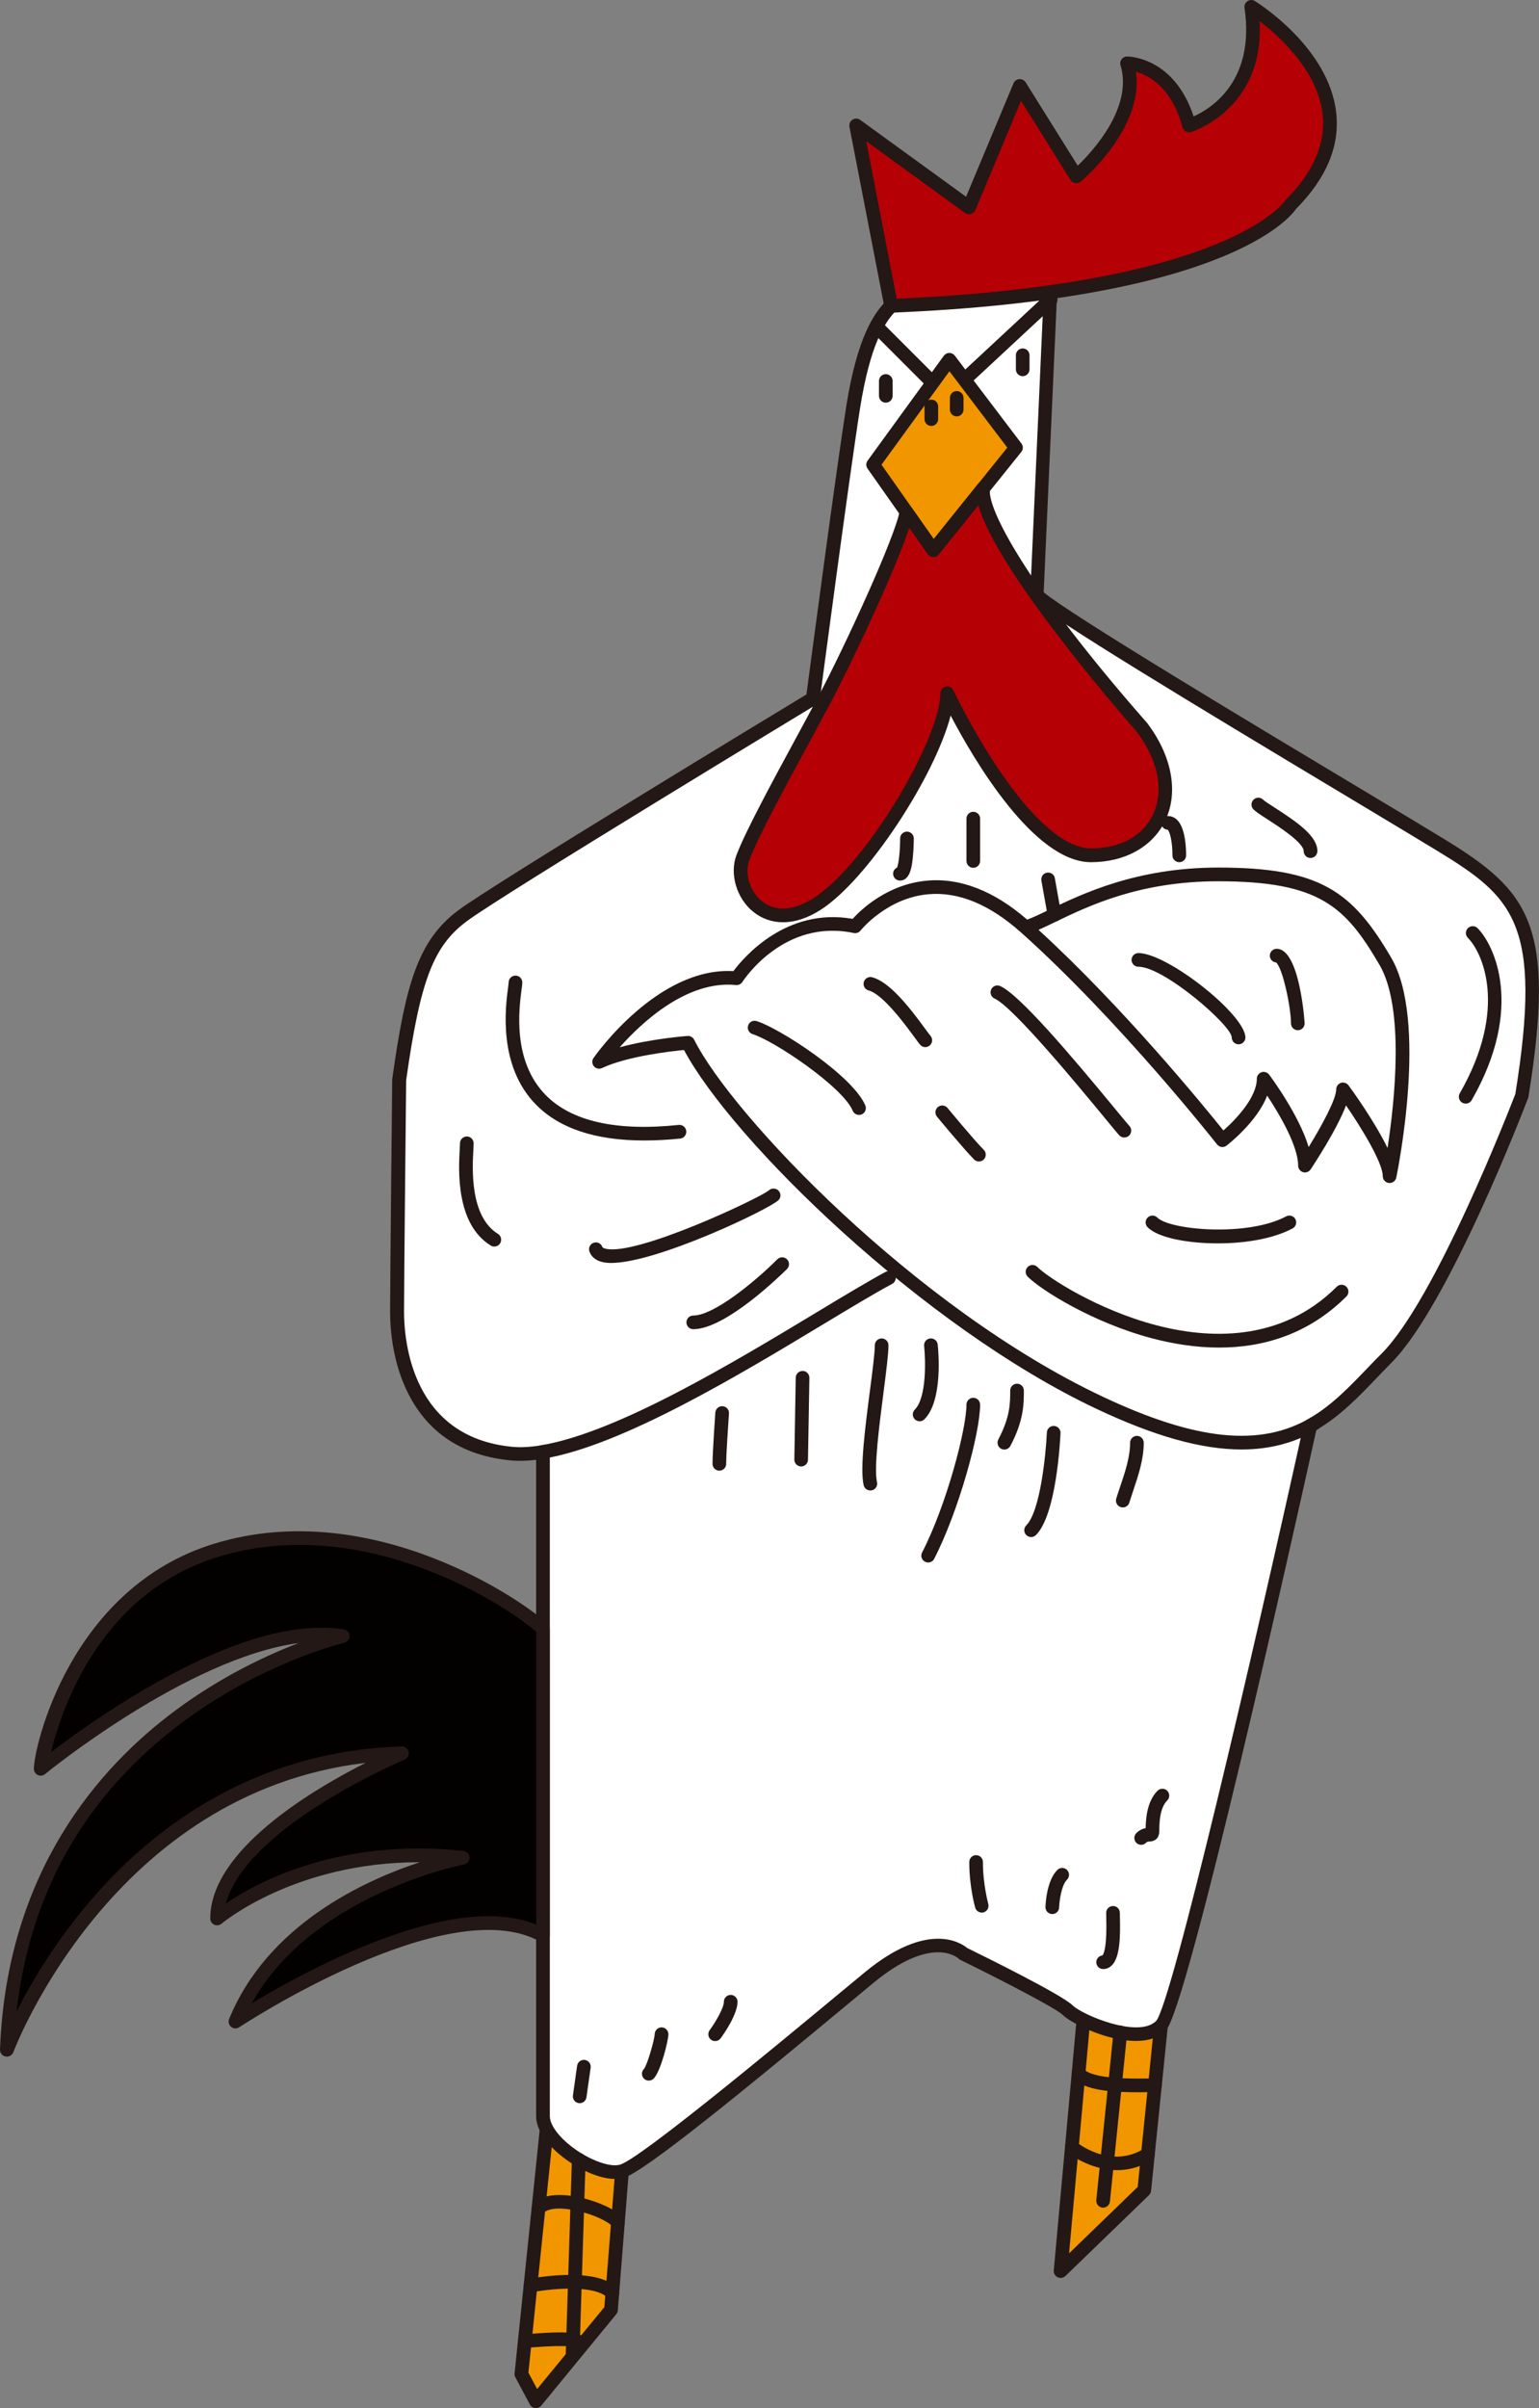 <?xml version="1.0" encoding="utf-8"?>
<!-- Generator: Adobe Illustrator 27.9.0, SVG Export Plug-In . SVG Version: 6.00 Build 0)  -->
<svg version="1.1" id="レイヤー_1" xmlns="http://www.w3.org/2000/svg" xmlns:xlink="http://www.w3.org/1999/xlink" x="0px"
	 y="0px" viewBox="0 0 241.33 377.37" style="enable-background:new 0 0 241.33 377.37;" xml:space="preserve">
<rect x="0" y="0" width="241.33" height="377.37" fill="#808080" stroke="none"/>
<style type="text/css">
	.st0{fill:#F29600;}
	.st1{fill:#231815;}
	.st2{fill:#FFFFFF;}
	.st3{fill:#030000;}
	.st4{fill:#B50005;}
</style>
<g>
	<g>
		<polygon class="st0" points="166.31,355.89 169.89,316.55 182.05,317.45 179.43,343.2 		"/>
		<path class="st1" d="M166.31,356.96c-0.16,0-0.32-0.03-0.46-0.11c-0.4-0.19-0.65-0.62-0.61-1.06l3.58-39.34
			c0.05-0.58,0.59-1.02,1.15-0.97l12.16,0.9c0.29,0.02,0.56,0.16,0.74,0.38c0.19,0.22,0.27,0.51,0.25,0.8l-2.62,25.76
			c-0.03,0.25-0.14,0.49-0.32,0.66l-13.12,12.69C166.85,356.86,166.58,356.96,166.31,356.96z M170.86,317.69l-3.22,35.42
			l10.76-10.41l2.47-24.27L170.86,317.69z"/>
	</g>
	<g>
		<path class="st0" d="M81.76,372.02l3.96-38.38c0,0,5.24,6.59,11.81,6.59l-1.72,21.72L84.04,376.3L81.76,372.02z"/>
		<path class="st1" d="M84.04,377.37c-0.03,0-0.07,0-0.11-0.01c-0.36-0.03-0.67-0.25-0.84-0.56l-2.28-4.27
			c-0.1-0.19-0.14-0.4-0.12-0.61l3.96-38.38c0.04-0.43,0.35-0.8,0.77-0.92c0.42-0.12,0.87,0.02,1.14,0.36
			c0.05,0.06,5.01,6.19,10.97,6.19c0.3,0,0.58,0.12,0.79,0.34c0.2,0.22,0.31,0.51,0.28,0.81l-1.72,21.72
			c-0.02,0.22-0.1,0.43-0.24,0.6l-11.78,14.35C84.66,377.23,84.36,377.37,84.04,377.37z M82.86,371.81l1.37,2.56l10.54-12.84
			l1.61-20.28c-4.28-0.44-7.85-3.24-9.83-5.15L82.86,371.81z"/>
	</g>
	<g>
		<path class="st2" d="M205.48,223.39c0,0-20.01,90.63-23.44,94.06c-3.43,3.43-12.94-0.78-14.6-2.43
			c-1.66-1.66-16.37-8.85-16.37-8.85s-4.65-4.65-14.82,3.76s-34.96,29.2-38.72,30.31c-3.76,1.11-12.39-4.43-12.39-8.63
			s0-104.09,0-104.09v0.01c-1.81,0.31-3.49,0.41-4.98,0.27c-16.65-1.6-17.92-17.42-17.92-22.23c0-4.81,0.33-36.34,0.33-36.34
			c2.16-15.27,4.15-21.41,9.96-25.72s54.92-34.02,54.92-34.02s4.65-35.18,6.31-45.63c1.66-10.45,4.15-14.1,5.97-15.93l25.02-3.27
			l-2.18,48.63c3.73,3.73,50.5,31.3,63.28,39.1s17.09,12.61,12.78,39.33c0,0-12.28,32.19-21.24,41.15
			c-3.58,3.58-6.87,7.58-11.37,10.23"/>
		<path class="st1" d="M96.44,341.45c-2.48,0-5.6-1.49-7.89-3.2c-2.85-2.13-4.48-4.55-4.48-6.64V228.76
			c-1.47,0.18-2.81,0.21-4.01,0.09c-7.51-0.72-12.91-4.25-16.06-10.5c-2.46-4.88-2.83-10.12-2.83-12.8c0-4.76,0.33-36.03,0.33-36.35
			c0-0.05,0-0.09,0.01-0.14c2.08-14.75,3.99-21.68,10.38-26.43c5.55-4.13,49.35-30.65,54.57-33.81c0.58-4.38,4.71-35.49,6.24-45.15
			c1.73-10.92,4.41-14.66,6.27-16.52c0.17-0.17,0.38-0.27,0.62-0.31l25.02-3.27c0.31-0.04,0.63,0.06,0.86,0.27
			c0.23,0.21,0.36,0.52,0.35,0.84l-2.16,48.13c4.24,3.54,32.16,20.28,49.05,30.4c5.73,3.43,10.68,6.4,13.69,8.24
			c13.35,8.15,17.64,13.41,13.28,40.41c-0.01,0.07-0.03,0.14-0.06,0.21c-0.5,1.32-12.46,32.51-21.48,41.53
			c-0.77,0.77-1.53,1.57-2.29,2.36c-2.77,2.89-5.64,5.89-9.29,8.04c-0.05,0.03-0.09,0.05-0.14,0.07
			c-3.58,16.2-20.18,90.69-23.62,94.13c-4.11,4.11-14.32-0.64-16.12-2.43c-1.12-1.12-10.46-5.89-16.08-8.64
			c-0.11-0.05-0.2-0.12-0.29-0.21c-0.16-0.15-4.2-3.76-13.38,3.83c-1.13,0.93-2.44,2.02-3.87,3.21
			c-16.02,13.29-31.94,26.34-35.22,27.3C97.41,341.39,96.94,341.45,96.44,341.45z M86.22,227.52v104.09c0,1.37,1.39,3.26,3.62,4.93
			c2.65,1.98,5.83,3.13,7.39,2.67c3.13-0.92,24.29-18.47,34.46-26.9c1.44-1.19,2.75-2.28,3.88-3.21c9.91-8.19,15.14-4.64,16.11-3.83
			c2.76,1.35,14.86,7.32,16.53,8.99c1.43,1.43,10.28,5.24,13.09,2.43c2.48-2.94,15.2-57.55,23.15-93.53
			c0.09-0.42,0.42-0.73,0.82-0.82c0.07-0.07,0.14-0.13,0.23-0.18c3.39-2,6.15-4.88,8.83-7.67c0.77-0.81,1.54-1.61,2.33-2.39
			c8.45-8.45,20.19-38.67,20.96-40.67c4.32-26.82-0.36-30.85-12.29-38.13c-3.01-1.83-7.95-4.8-13.67-8.23
			c-24.69-14.8-47.08-28.31-49.8-31.03c-0.21-0.21-0.33-0.51-0.31-0.81l2.12-47.36l-23.39,3.06c-1.64,1.74-3.87,5.29-5.42,15.08
			c-1.64,10.32-6.26,45.25-6.3,45.6c-0.04,0.32-0.23,0.61-0.51,0.78c-0.49,0.3-49.14,29.72-54.84,33.96
			c-5.25,3.9-7.31,9.27-9.52,24.94c-0.02,1.66-0.33,31.62-0.33,36.26c0,4.58,1.22,19.66,16.95,21.17c1.32,0.13,2.86,0.05,4.58-0.24
			c0.09-0.03,0.19-0.04,0.29-0.04C85.74,226.44,86.22,226.92,86.22,227.52z"/>
	</g>
	<g>
		<path class="st3" d="M85.14,303.29c-15.27-8.41-48.23,13.5-48.23,13.5c8.41-20.58,35.62-25.66,35.62-25.66
			c-24.34-2.65-38.5,9.51-38.5,9.51c0-13.72,28.98-25.89,28.98-25.89c-45.35,1.33-61.95,46.46-61.95,46.46
			c1.99-53.1,52.66-64.82,52.66-64.82c-18.58-2.88-47.35,20.8-47.35,20.8c0-1.11,4.2-27.21,27.65-34.29s46.9,8.19,51.11,12.39
			V303.29z"/>
		<path class="st1" d="M1.07,322.28c-0.07,0-0.14-0.01-0.21-0.02c-0.52-0.1-0.88-0.57-0.86-1.09c1.04-27.85,15.54-44.27,27.51-53.14
			c7.26-5.38,14.38-8.68,19.33-10.56c-17.48,2.35-39.53,20.34-39.78,20.54c-0.32,0.26-0.76,0.32-1.14,0.14
			c-0.37-0.18-0.61-0.56-0.61-0.97c0-3.33,5.64-28.44,28.42-35.32c24.76-7.48,48.78,9.27,52.18,12.66c0.2,0.2,0.31,0.47,0.31,0.76
			v48.01c0,0.38-0.2,0.73-0.53,0.92c-0.33,0.19-0.73,0.2-1.06,0.02c-14.53-8-46.8,13.24-47.12,13.45c-0.39,0.26-0.91,0.24-1.27-0.06
			c-0.36-0.3-0.49-0.8-0.31-1.24c6.03-14.75,21.14-21.68,29.9-24.56c-0.03,0-0.07,0-0.1,0c-19.48,0-30.86,9.52-30.99,9.63
			c-0.32,0.27-0.77,0.33-1.15,0.16c-0.38-0.18-0.62-0.56-0.62-0.97c0-10.64,15.81-20.07,24.36-24.39
			c-39.84,4.71-55.08,44.91-55.24,45.34C1.92,322.01,1.52,322.28,1.07,322.28z M50.41,255.07c1.21,0,2.37,0.09,3.49,0.26
			c0.51,0.08,0.89,0.51,0.91,1.02c0.02,0.51-0.33,0.97-0.83,1.08c-0.12,0.03-12.66,3.02-25.25,12.37
			c-15.23,11.31-24,26.57-26.13,45.42c2.22-4.41,6-10.87,11.63-17.44c9.1-10.61,24.94-23.4,48.76-24.1
			c0.51-0.04,0.97,0.34,1.08,0.84c0.11,0.5-0.16,1.02-0.63,1.22c-0.07,0.03-7.26,3.07-14.34,7.72c-5.61,3.69-12.17,9.07-13.67,14.81
			c4.82-3.27,17.78-10.33,37.23-8.22c0.53,0.06,0.93,0.49,0.96,1.02c0.02,0.53-0.35,1-0.87,1.1c-0.25,0.05-23.78,4.65-33.26,21.75
			c3.35-2.02,9.02-5.24,15.4-8.02c12.74-5.55,22.54-7,29.2-4.31v-45.85c-4.21-3.82-26.62-18.79-49.72-11.82
			c-18.62,5.62-24.71,23.8-26.36,30.65c2.88-2.2,8.23-6.09,14.56-9.78C33.59,258.32,42.94,255.07,50.41,255.07z"/>
	</g>
	<path class="st1" d="M172.98,345.95c-0.04,0-0.07,0-0.11-0.01c-0.59-0.06-1.02-0.59-0.96-1.18l2.7-26.38
		c0.06-0.59,0.58-1.01,1.18-0.96c0.59,0.06,1.02,0.59,0.96,1.18l-2.7,26.38C173.99,345.54,173.52,345.95,172.98,345.95z"/>
	<path class="st1" d="M178.55,327.87c-4.26,0-8.34-0.28-10.18-2.13c-0.42-0.42-0.42-1.1,0-1.52c0.42-0.42,1.1-0.42,1.52,0
		c1.59,1.59,7.34,1.52,10.11,1.49c0.41,0,0.79-0.01,1.12-0.01c0.59,0,1.07,0.48,1.07,1.07c0,0.59-0.48,1.07-1.07,1.07
		c-0.32,0-0.69,0-1.09,0.01C179.52,327.86,179.03,327.87,178.55,327.87z"/>
	<path class="st1" d="M175.18,340.07c-4.34,0-7.74-2.73-7.79-2.76c-0.46-0.37-0.53-1.05-0.15-1.51c0.37-0.46,1.05-0.53,1.51-0.15
		l0,0c0.22,0.18,5.44,4.33,10.68,1.03c0.5-0.31,1.16-0.17,1.48,0.34c0.32,0.5,0.16,1.16-0.34,1.48
		C178.73,339.65,176.88,340.07,175.18,340.07z"/>
	<path class="st1" d="M96.9,349.26c-0.27,0-0.55-0.1-0.76-0.31C94.2,346.99,87,345,85.2,346.79c-0.42,0.42-1.1,0.42-1.52,0
		c-0.42-0.42-0.42-1.1,0-1.52c1.8-1.8,5.33-1.35,7.28-0.92c2.77,0.61,5.47,1.85,6.7,3.08c0.42,0.42,0.42,1.1,0,1.52
		C97.45,349.15,97.18,349.26,96.9,349.26z"/>
	<path class="st1" d="M96.02,360.37c-0.28,0-0.55-0.11-0.76-0.32c-0.14-0.14-0.31-0.27-0.5-0.39c-2.67-1.67-9.11-0.89-11.36-0.45
		c-0.58,0.12-1.14-0.27-1.26-0.85c-0.11-0.58,0.26-1.14,0.85-1.26c0.36-0.07,8.98-1.73,12.91,0.74c0.33,0.21,0.63,0.44,0.88,0.7
		c0.42,0.42,0.42,1.1,0,1.52C96.57,360.27,96.3,360.37,96.02,360.37z"/>
	<path class="st1" d="M91.14,368.28c-0.27,0-0.55-0.1-0.76-0.31c-0.49-0.39-2.7-0.44-6.56-0.15c-0.7,0.05-1.2,0.09-1.52,0.09
		c-0.59,0-1.07-0.48-1.07-1.07s0.48-1.07,1.07-1.07c0.24,0,0.76-0.04,1.36-0.08c4.5-0.34,7.15-0.32,8.24,0.77
		c0.42,0.42,0.42,1.1,0,1.52C91.69,368.18,91.41,368.28,91.14,368.28z"/>
	<path class="st1" d="M89.79,369.91c-0.01,0-0.02,0-0.03,0c-0.59-0.02-1.06-0.51-1.04-1.11l0.96-30.41
		c0.02-0.59,0.51-1.09,1.11-1.04c0.59,0.02,1.06,0.51,1.04,1.11l-0.96,30.41C90.84,369.45,90.37,369.91,89.79,369.91z"/>
	<path class="st1" d="M151.23,60.57c-0.29,0-0.57-0.11-0.79-0.34c-0.4-0.43-0.38-1.11,0.06-1.52l13.53-12.58
		c0.43-0.4,1.11-0.38,1.52,0.06c0.4,0.43,0.38,1.11-0.06,1.52l-13.53,12.58C151.75,60.48,151.49,60.57,151.23,60.57z"/>
	<path class="st1" d="M145.76,60.55c-0.27,0-0.55-0.1-0.76-0.31l-7.96-7.96c-0.42-0.42-0.42-1.1,0-1.52c0.42-0.42,1.1-0.42,1.52,0
		l7.96,7.96c0.42,0.42,0.42,1.1,0,1.52C146.31,60.45,146.04,60.55,145.76,60.55z"/>
	<path class="st1" d="M160.37,58.95c-0.59,0-1.07-0.48-1.07-1.07v-2.21c0-0.59,0.48-1.07,1.07-1.07s1.07,0.48,1.07,1.07v2.21
		C161.44,58.47,160.96,58.95,160.37,58.95z"/>
	<path class="st1" d="M138.9,63.1c-0.59,0-1.07-0.48-1.07-1.07V59.7c0-0.59,0.48-1.07,1.07-1.07s1.07,0.48,1.07,1.07v2.32
		C139.98,62.62,139.5,63.1,138.9,63.1z"/>
	<path class="st1" d="M77.51,195.34c-0.19,0-0.39-0.05-0.56-0.16c-5.52-3.41-5.04-11.92-4.86-15.13c0.02-0.38,0.04-0.69,0.04-0.89
		c0-0.59,0.48-1.07,1.07-1.07s1.07,0.48,1.07,1.07c0,0.23-0.02,0.57-0.04,1.01c-0.16,2.85-0.59,10.44,3.85,13.18
		c0.5,0.31,0.66,0.97,0.35,1.48C78.22,195.16,77.87,195.34,77.51,195.34z"/>
	<path class="st1" d="M95.85,197.91c-0.5,0-0.95-0.04-1.33-0.13c-1.35-0.3-1.88-1.07-2.09-1.66c-0.2-0.56,0.09-1.17,0.65-1.37
		c0.56-0.2,1.17,0.09,1.37,0.65c0.05,0.14,0.32,0.23,0.48,0.27c4.85,1.24,24.38-8.02,25.64-9.14c0.43-0.39,1.11-0.37,1.51,0.05
		c0.4,0.42,0.41,1.07,0,1.48C120.67,189.47,103.01,197.91,95.85,197.91z"/>
	<path class="st1" d="M108.71,208.29c-0.59,0-1.07-0.48-1.07-1.07c0-0.59,0.48-1.07,1.07-1.07c3.2,0,9.64-5.27,13.18-8.81
		c0.42-0.42,1.1-0.42,1.52,0s0.42,1.1,0,1.52C122.44,199.81,113.81,208.29,108.71,208.29z"/>
	<path class="st1" d="M101.01,178.72c-7.64,0-13.35-1.9-17.02-5.68c-5.93-6.1-4.72-15.27-4.32-18.28c0.04-0.33,0.09-0.71,0.09-0.81
		c0-0.59,0.48-1.07,1.07-1.07c0,0,0,0,0,0c0.59,0,1.07,0.48,1.07,1.07c0,0.24-0.04,0.56-0.11,1.09c-0.4,3.05-1.47,11.15,3.73,16.51
		c4.05,4.16,11.09,5.76,20.91,4.73c0.59-0.06,1.12,0.37,1.18,0.96c0.06,0.59-0.37,1.12-0.96,1.18
		C104.67,178.62,102.79,178.72,101.01,178.72z"/>
	<g>
		<polygon class="st0" points="148.86,56.38 136.91,72.81 146.37,86.25 159.31,70.15 		"/>
		<path class="st1" d="M146.37,87.32c-0.01,0-0.02,0-0.03,0c-0.34-0.01-0.65-0.18-0.84-0.45l-9.46-13.44
			c-0.26-0.38-0.26-0.88,0.01-1.25l11.95-16.43c0.2-0.27,0.52-0.44,0.86-0.44c0,0,0.01,0,0.01,0c0.34,0,0.65,0.16,0.85,0.42
			l10.45,13.77c0.3,0.39,0.29,0.94-0.02,1.32l-12.94,16.1C147,87.18,146.7,87.32,146.37,87.32z M138.23,72.82l8.2,11.65l11.52-14.33
			l-9.07-11.96L138.23,72.82z"/>
	</g>
	<path class="st1" d="M146.04,66.75c-0.59,0-1.07-0.48-1.07-1.07v-1.99c0-0.59,0.48-1.07,1.07-1.07s1.07,0.48,1.07,1.07v1.99
		C147.11,66.27,146.63,66.75,146.04,66.75z"/>
	<path class="st1" d="M150.02,65.25c-0.59,0-1.07-0.48-1.07-1.07v-1.83c0-0.59,0.48-1.07,1.07-1.07s1.07,0.48,1.07,1.07v1.83
		C151.1,64.77,150.61,65.25,150.02,65.25z"/>
	<g>
		<path class="st4" d="M154.2,76.52c-1.3,7.69,24.86,37.44,24.86,37.44c7.63,10.12,2.65,20.08-7.96,20.08
			c-10.62,0-22.57-25.39-22.57-25.39c0,7.63-12.11,27.71-20.41,33.02s-13.44-2.49-11.62-7.3c1.83-4.81,8.46-16.59,12.61-24.39
			c4.15-7.8,12.28-25.39,13.04-29.72l4.22,5.99L154.2,76.52z"/>
		<path class="st1" d="M122.77,144.52c-1.72,0-3.32-0.55-4.68-1.66c-2.6-2.11-3.72-5.93-2.6-8.88c1.41-3.71,5.61-11.47,9.32-18.31
			c1.19-2.2,2.34-4.32,3.34-6.2c4.37-8.21,12.22-25.35,12.93-29.4c0.08-0.43,0.4-0.77,0.82-0.86c0.43-0.1,0.86,0.08,1.11,0.43
			l3.4,4.83l6.93-8.62c0.31-0.38,0.83-0.51,1.28-0.31c0.44,0.2,0.7,0.68,0.62,1.16c-0.49,2.89,5.66,15.01,24.61,36.56
			c0.02,0.02,0.03,0.04,0.05,0.06c3.94,5.22,4.96,10.99,2.74,15.44c-1.98,3.98-6.3,6.35-11.56,6.35c-8.97,0-18.4-16.1-22.01-22.98
			c-2.45,9.47-13,25.72-20.38,30.44C126.67,143.87,124.65,144.52,122.77,144.52z M142.58,82.73c-2.18,6.59-9,21.13-12.52,27.75
			c-1.01,1.89-2.16,4.02-3.35,6.22c-3.68,6.78-7.85,14.47-9.2,18.05c-0.79,2.09,0.06,4.93,1.94,6.45c2.11,1.71,4.98,1.55,8.09-0.44
			c8.4-5.38,19.92-25.1,19.92-32.12c0-0.5,0.35-0.94,0.84-1.05c0.49-0.11,0.99,0.14,1.2,0.59c0.03,0.06,3.01,6.36,7.23,12.57
			c5.43,7.98,10.4,12.2,14.36,12.2c4.49,0,8.01-1.88,9.64-5.17c1.87-3.75,0.96-8.55-2.51-13.16c-2.56-2.91-21.99-25.27-24.8-35.45
			l-6.22,7.73c-0.21,0.26-0.53,0.42-0.87,0.4c-0.34-0.01-0.65-0.18-0.84-0.45L142.58,82.73z"/>
	</g>
	<path class="st1" d="M85.14,228.59c-0.51,0-0.97-0.37-1.06-0.89c-0.1-0.58,0.29-1.14,0.88-1.24c11.92-2.02,30.03-12.94,43.26-20.91
		c4.27-2.58,7.97-4.8,10.67-6.25c0.52-0.28,1.17-0.08,1.45,0.44c0.28,0.52,0.08,1.17-0.44,1.45c-2.66,1.42-6.33,3.63-10.58,6.19
		c-13.37,8.06-31.69,19.11-44.01,21.19C85.26,228.58,85.2,228.59,85.14,228.59z"/>
	<path class="st1" d="M134.7,174.71c-0.42,0-0.82-0.25-0.99-0.66c-1.57-3.72-12.24-10.92-15.7-12c-0.56-0.18-0.88-0.78-0.7-1.34
		c0.18-0.57,0.77-0.88,1.34-0.7c3.6,1.12,15.07,8.55,17.04,13.22c0.23,0.55-0.03,1.17-0.57,1.4
		C134.98,174.69,134.84,174.71,134.7,174.71z"/>
	<path class="st1" d="M145.09,164.09c-0.27,0-0.54-0.1-0.74-0.31c-0.19-0.19-0.43-0.52-0.97-1.26c-1.34-1.83-4.9-6.71-7.17-7.31
		c-0.57-0.15-0.91-0.74-0.76-1.31c0.15-0.57,0.74-0.91,1.31-0.76c2.64,0.71,5.58,4.32,8.35,8.12c0.31,0.43,0.66,0.91,0.76,1.01
		c0.4,0.43,0.4,1.11-0.03,1.51C145.63,163.99,145.36,164.09,145.09,164.09z"/>
	<path class="st1" d="M176.29,178.25c-0.27,0-0.54-0.1-0.75-0.31c-0.2-0.2-0.75-0.87-2.08-2.48c-3.98-4.83-14.55-17.66-17.5-18.98
		c-0.54-0.24-0.78-0.87-0.54-1.42c0.24-0.54,0.87-0.79,1.42-0.54c3.01,1.34,10.94,10.65,18.29,19.57c0.96,1.17,1.79,2.17,1.95,2.33
		c0.41,0.42,0.41,1.1-0.01,1.52C176.84,178.15,176.56,178.25,176.29,178.25z"/>
	<path class="st1" d="M153.51,182.01c-0.27,0-0.55-0.1-0.76-0.31c-1.56-1.57-5.65-6.5-5.82-6.71c-0.38-0.46-0.31-1.13,0.14-1.51
		c0.46-0.38,1.13-0.31,1.51,0.14c0.04,0.05,4.19,5.07,5.68,6.56c0.42,0.42,0.42,1.1,0,1.52
		C154.06,181.91,153.78,182.01,153.51,182.01z"/>
	<path class="st1" d="M190.96,194.84c-0.3,0-0.6,0-0.9-0.01c-3.75-0.08-8.37-0.79-10.1-2.51c-0.42-0.42-0.42-1.1,0-1.52
		c0.42-0.42,1.1-0.42,1.52,0c1.96,1.96,14.15,3.05,20.2-0.19c0.52-0.28,1.17-0.08,1.45,0.44c0.28,0.52,0.08,1.17-0.44,1.45
		C199.89,194,195.66,194.84,190.96,194.84z"/>
	<path class="st1" d="M191.17,211.17c-3.77,0-7.37-0.62-10.49-1.44c-9.34-2.46-17.45-7.59-19.53-9.67c-0.42-0.42-0.42-1.1,0-1.52
		c0.42-0.42,1.1-0.42,1.52,0c1.69,1.69,9.42,6.7,18.56,9.11c8.07,2.13,19.55,2.81,28.38-6.01c0.42-0.42,1.1-0.42,1.52,0
		c0.42,0.42,0.42,1.1,0,1.52C205.03,209.25,197.83,211.17,191.17,211.17z"/>
	<path class="st1" d="M229.83,172.94c-0.18,0-0.36-0.05-0.53-0.14c-0.51-0.29-0.69-0.95-0.4-1.46c7.67-13.37,3.52-22.13,1.28-24.37
		c-0.42-0.42-0.42-1.1,0-1.52c0.42-0.42,1.1-0.42,1.52,0c2.57,2.57,7.41,12.42-0.93,26.96
		C230.57,172.75,230.21,172.94,229.83,172.94z"/>
	<path class="st1" d="M205.5,134.45c-0.59,0-1.07-0.48-1.07-1.07c0-1.33-3.97-3.89-5.67-4.98c-1.16-0.75-1.83-1.19-2.2-1.56
		c-0.42-0.42-0.42-1.1,0-1.52s1.1-0.42,1.52,0c0.23,0.23,1.05,0.76,1.85,1.27c3.64,2.34,6.65,4.47,6.65,6.79
		C206.57,133.97,206.09,134.45,205.5,134.45z"/>
	<path class="st1" d="M184.92,135.11c0,0-0.01,0-0.01,0c-0.59-0.01-1.07-0.49-1.06-1.08c0.02-1.75-0.34-3.67-0.75-4.01
		c-0.57-0.03-1.02-0.5-1.02-1.07c0-0.59,0.48-1.07,1.07-1.07c0.55,0,1.06,0.22,1.47,0.64c1.35,1.36,1.38,4.85,1.37,5.54
		C185.99,134.64,185.51,135.11,184.92,135.11z"/>
	<path class="st1" d="M165.34,144.42c-0.51,0-0.96-0.36-1.05-0.88l-0.99-5.55c-0.1-0.58,0.28-1.14,0.87-1.24
		c0.58-0.1,1.14,0.28,1.24,0.87l0.99,5.55c0.1,0.58-0.28,1.14-0.87,1.24C165.46,144.42,165.4,144.42,165.34,144.42z"/>
	<path class="st1" d="M152.62,135.99c-0.59,0-1.07-0.48-1.07-1.07v-6.64c0-0.59,0.48-1.07,1.07-1.07c0.59,0,1.07,0.48,1.07,1.07
		v6.64C153.69,135.51,153.21,135.99,152.62,135.99z"/>
	<path class="st1" d="M141.12,137.99c-0.59,0-1.07-0.48-1.07-1.07c0-0.43,0.25-0.8,0.62-0.97c0.26-0.62,0.48-2.64,0.48-4.56
		c0-0.59,0.48-1.07,1.07-1.07l0,0c0.59,0,1.07,0.48,1.07,1.07c0,0.06,0,1.45-0.14,2.87C143.02,135.56,142.78,137.99,141.12,137.99z"
		/>
	<path class="st1" d="M194.22,163.65c-0.59,0-1.07-0.48-1.07-1.07c0-1.86-10.62-11.09-14.64-11.09c-0.59,0-1.07-0.48-1.07-1.07
		s0.48-1.07,1.07-1.07c4.55,0,16.78,9.65,16.78,13.24C195.29,163.17,194.81,163.65,194.22,163.65z"/>
	<path class="st1" d="M203.51,161.44c-0.59,0-1.07-0.48-1.07-1.07c0-2.52-1.33-8.8-2.35-9.55c-0.54-0.05-0.97-0.51-0.97-1.07
		c0-0.59,0.48-1.07,1.07-1.07c3.65,0,4.39,11.57,4.39,11.69C204.58,160.96,204.1,161.44,203.51,161.44z"/>
	<path class="st1" d="M176.07,236.22c-0.1,0-0.21-0.02-0.32-0.05c-0.57-0.17-0.88-0.77-0.71-1.34c0.19-0.63,0.41-1.27,0.63-1.92
		c0.76-2.25,1.54-4.58,1.54-6.83c0-0.59,0.48-1.07,1.07-1.07c0.59,0,1.07,0.48,1.07,1.07c0,2.6-0.84,5.1-1.65,7.51
		c-0.21,0.63-0.42,1.26-0.61,1.87C176.96,235.92,176.53,236.22,176.07,236.22z"/>
	<path class="st1" d="M161.69,240.86c-0.27,0-0.55-0.1-0.76-0.31c-0.42-0.42-0.42-1.1,0-1.52c2.21-2.21,3.08-11.26,3.23-14.56
		c0.03-0.59,0.53-1.05,1.12-1.02c0.59,0.03,1.05,0.53,1.02,1.12c-0.06,1.3-0.66,12.79-3.85,15.98
		C162.24,240.76,161.97,240.86,161.69,240.86z"/>
	<path class="st1" d="M157.49,227.15c-0.17,0-0.34-0.04-0.5-0.12c-0.52-0.28-0.72-0.93-0.45-1.45c1.87-3.53,1.87-5.73,1.87-7.68
		c0-0.59,0.48-1.07,1.07-1.07s1.07,0.48,1.07,1.07c0,2.09,0,4.69-2.12,8.69C158.24,226.94,157.87,227.15,157.49,227.15z"/>
	<path class="st1" d="M145.54,244.85c-0.17,0-0.33-0.04-0.49-0.12c-0.53-0.27-0.73-0.92-0.46-1.44c3.84-7.46,6.96-19.36,6.96-23.18
		c0-0.59,0.48-1.07,1.07-1.07c0.59,0,1.07,0.48,1.07,1.07c0,4.49-3.39,16.77-7.2,24.16C146.31,244.63,145.93,244.85,145.54,244.85z"
		/>
	<path class="st1" d="M144.21,222.72c-0.27,0-0.55-0.1-0.76-0.31c-0.42-0.42-0.42-1.1,0-1.52c1.88-1.88,1.69-7.83,1.46-9.97
		c-0.06-0.59,0.36-1.12,0.95-1.18s1.12,0.36,1.18,0.95c0.1,0.89,0.86,8.78-2.08,11.71C144.76,222.62,144.49,222.72,144.21,222.72z"
		/>
	<path class="st1" d="M136.47,233.56c-0.49,0-0.93-0.33-1.04-0.83c-0.6-2.57,0.24-9.1,0.99-14.86c0.39-3,0.76-5.84,0.76-7.06
		c0-0.59,0.48-1.07,1.07-1.07s1.07,0.48,1.07,1.07c0,1.37-0.36,4.13-0.77,7.34c-0.65,5.02-1.54,11.9-1.03,14.1
		c0.14,0.58-0.22,1.15-0.8,1.29C136.63,233.55,136.55,233.56,136.47,233.56z"/>
	<path class="st1" d="M125.63,229.8c-0.01,0-0.01,0-0.02,0c-0.59-0.01-1.06-0.5-1.05-1.09l0.22-12.83c0.01-0.59,0.48-1.04,1.09-1.05
		c0.59,0.01,1.06,0.5,1.05,1.09l-0.22,12.83C126.69,229.33,126.21,229.8,125.63,229.8z"/>
	<path class="st1" d="M112.8,230.46c-0.59,0-1.07-0.48-1.07-1.07c0-1.79,0.43-7.79,0.44-8.04c0.04-0.59,0.57-1.04,1.15-0.99
		c0.59,0.04,1.04,0.56,0.99,1.15c0,0.06-0.44,6.18-0.44,7.89C113.87,229.98,113.39,230.46,112.8,230.46z"/>
	<path class="st1" d="M194.68,227.14c-6.3,0-13.69-2.1-22.71-6.35c-27.34-12.89-57.2-42.15-64.71-56.25
		c-2.18,0.21-8.91,0.98-12.86,2.83c-0.44,0.2-0.96,0.09-1.27-0.28c-0.31-0.37-0.34-0.91-0.06-1.3c0.41-0.59,10.13-14.28,21.93-13.61
		c1.62-2.16,8.29-10.02,18.7-8.19c1.31-1.44,5.46-5.44,11.69-5.99c5.19-0.46,10.47,1.6,15.68,6.11c0.92-0.33,2.06-0.88,3.45-1.55
		c5.12-2.47,13.69-6.61,26.5-6.61c16.01,0,21.03,3.7,27.14,14.14c5.78,9.87,1,33.44,0.79,34.44c-0.11,0.54-0.62,0.91-1.16,0.85
		c-0.55-0.06-0.96-0.52-0.96-1.07c0-2.04-3.14-7.27-5.76-11.09c-1.45,3.82-5.05,9.27-5.55,10.03c-0.26,0.39-0.75,0.57-1.2,0.43
		c-0.45-0.14-0.76-0.55-0.76-1.03c0-2.99-2.82-7.89-4.86-10.96c-1.57,4.11-6.13,7.65-6.36,7.83c-0.47,0.36-1.14,0.27-1.5-0.19
		c-0.15-0.19-15.22-19.33-30.72-33.2c-0.01-0.01-0.02-0.02-0.03-0.02c-4.89-4.37-9.77-6.39-14.49-5.98
		c-6.53,0.56-10.62,5.64-10.66,5.69c-0.25,0.32-0.66,0.47-1.06,0.39c-10.89-2.3-17.2,7.25-17.46,7.66
		c-0.22,0.34-0.61,0.53-1.01,0.49c-7.65-0.77-14.72,5.79-18.24,9.76c4.82-1.33,10.34-1.76,10.64-1.78c0.43-0.03,0.84,0.2,1.04,0.59
		c5.94,11.87,34.76,42.13,64.05,55.93c14.68,6.92,24.74,7.94,32.6,3.31c0.51-0.3,1.17-0.13,1.47,0.38c0.3,0.51,0.13,1.17-0.38,1.47
		C203.03,226.09,199.13,227.14,194.68,227.14z M210.59,169.64c0.34,0,0.66,0.16,0.87,0.44c0.55,0.74,4.1,5.65,6.12,9.82
		c1.11-7.24,2.71-21.93-1.27-28.72c-5.33-9.09-9.33-13.08-25.29-13.08c-12.32,0-20.3,3.85-25.57,6.39c-0.97,0.47-1.83,0.88-2.6,1.22
		c13.3,12.16,25.96,27.66,28.99,31.44c1.97-1.72,5.24-5.19,5.24-8.1c0-0.46,0.3-0.87,0.73-1.02c0.44-0.15,0.92,0,1.2,0.37
		c0.23,0.3,4.69,6.3,6.2,11.35c2.05-3.33,4.32-7.5,4.32-9.04c0-0.46,0.3-0.87,0.74-1.02C210.36,169.65,210.48,169.64,210.59,169.64z
		"/>
	<path class="st1" d="M90.9,329.58c-0.05,0-0.1,0-0.15-0.01c-0.59-0.08-0.99-0.63-0.91-1.21l0.66-4.65
		c0.08-0.59,0.63-0.99,1.21-0.91c0.59,0.08,0.99,0.63,0.91,1.21l-0.66,4.65C91.88,329.2,91.42,329.58,90.9,329.58z"/>
	<path class="st1" d="M101.74,326.04c-0.28,0-0.55-0.1-0.76-0.31c-0.42-0.42-0.42-1.1,0-1.52c0.52-0.6,1.67-4.67,1.68-5.44
		c0.01-0.59,0.49-1.07,1.07-1.07c0,0,0,0,0.01,0c0.59,0,1.07,0.48,1.07,1.07c0,0.96-1.2,5.85-2.31,6.95
		C102.28,325.94,102.01,326.04,101.74,326.04z"/>
	<path class="st1" d="M112.14,319.85c-0.22,0-0.44-0.07-0.63-0.21c-0.48-0.35-0.58-1.02-0.23-1.5c0.92-1.26,2.23-3.48,2.23-4.46
		c0-0.59,0.48-1.07,1.07-1.07s1.07,0.48,1.07,1.07c0,2.02-2.2,5.12-2.64,5.72C112.79,319.7,112.47,319.85,112.14,319.85z"/>
	<path class="st1" d="M153.95,299.71c-0.47,0-0.9-0.31-1.03-0.78c-0.04-0.13-0.93-3.29-0.93-7.15c0-0.59,0.48-1.07,1.07-1.07
		s1.07,0.48,1.07,1.07c0,3.55,0.84,6.54,0.84,6.57c0.16,0.57-0.17,1.16-0.74,1.33C154.15,299.7,154.05,299.71,153.95,299.71z"/>
	<path class="st1" d="M165.01,299.94c-0.01,0-0.02,0-0.03,0c-0.59-0.02-1.06-0.51-1.04-1.1c0.01-0.42,0.17-4.13,1.86-5.81
		c0.42-0.42,1.1-0.42,1.52,0c0.42,0.42,0.42,1.1,0,1.52c-0.93,0.93-1.21,3.53-1.24,4.36C166.07,299.48,165.59,299.94,165.01,299.94z
		"/>
	<path class="st1" d="M172.98,308.56c-0.59,0-1.07-0.48-1.07-1.07c0-0.56,0.43-1.02,0.97-1.07c0.22-0.25,0.72-1.33,0.59-6.08
		c-0.01-0.26-0.01-0.46-0.01-0.59c0-0.59,0.48-1.07,1.07-1.07s1.07,0.48,1.07,1.07c0,0.12,0.01,0.3,0.01,0.53
		c0.09,3.23,0.01,6.4-1.23,7.67C173.99,308.35,173.51,308.56,172.98,308.56z"/>
	<path class="st1" d="M178.95,289.09c-0.27,0-0.55-0.1-0.76-0.31c-0.42-0.42-0.42-1.1,0-1.52c0.52-0.52,1.05-0.71,1.46-0.78
		c0.02-1.48,0.21-4.21,1.86-5.86c0.42-0.42,1.1-0.42,1.52,0c0.42,0.42,0.42,1.1,0,1.52c-1.24,1.23-1.24,3.81-1.24,4.77
		c0,0.73-0.27,1.61-1.58,1.67c-0.24,0.01-0.32,0.01-0.51,0.2C179.5,288.99,179.22,289.09,178.95,289.09z"/>
	<g>
		<path class="st4" d="M139.73,47.92l-5.48-28.26l17.7,12.83l7.96-19.03l8.85,14.16c0,0,10.62-8.85,7.96-17.7c0,0,7.08,0,9.73,9.73
			c0,0,11.95-3.54,9.74-18.58c0,0,23.01,14.16,6.19,30.97C202.4,32.05,194.16,45.71,139.73,47.92z"/>
		<path class="st1" d="M139.73,48.99c-0.51,0-0.95-0.36-1.05-0.87l-5.48-28.26c-0.08-0.43,0.11-0.87,0.48-1.11
			c0.37-0.24,0.85-0.22,1.21,0.04l16.6,12.04l7.44-17.78c0.16-0.37,0.5-0.62,0.9-0.65c0.4-0.03,0.78,0.16,1,0.5L169,25.96
			c2.42-2.33,8.68-9.15,6.71-15.73c-0.1-0.32-0.04-0.68,0.17-0.95c0.2-0.27,0.52-0.43,0.86-0.43c0.31,0,7.37,0.11,10.43,9.39
			c2.69-1.2,9.68-5.48,7.98-17.01c-0.06-0.41,0.12-0.82,0.47-1.05c0.35-0.23,0.8-0.24,1.15-0.02c0.47,0.29,11.55,7.22,12.75,17.42
			c0.62,5.24-1.5,10.33-6.28,15.15c-1.03,1.5-11.21,14.14-63.46,16.27C139.76,48.99,139.75,48.99,139.73,48.99z M135.83,22.12
			l4.78,24.69c51.99-2.26,60.79-15.2,60.88-15.33c0.04-0.07,0.1-0.14,0.15-0.19c4.35-4.35,6.28-8.87,5.75-13.45
			c-0.79-6.77-6.76-12.15-9.87-14.53c0.78,13.8-10.62,17.34-10.74,17.38c-0.28,0.08-0.57,0.05-0.83-0.09
			c-0.25-0.14-0.44-0.38-0.51-0.65c-1.72-6.29-5.32-8.16-7.32-8.71c1.28,8.81-8.23,16.86-8.66,17.22c-0.24,0.2-0.55,0.28-0.86,0.23
			c-0.31-0.05-0.58-0.23-0.74-0.49l-7.75-12.4l-7.16,17.11c-0.13,0.3-0.38,0.53-0.7,0.62c-0.32,0.09-0.65,0.03-0.92-0.16
			L135.83,22.12z"/>
	</g>
</g>
</svg>
